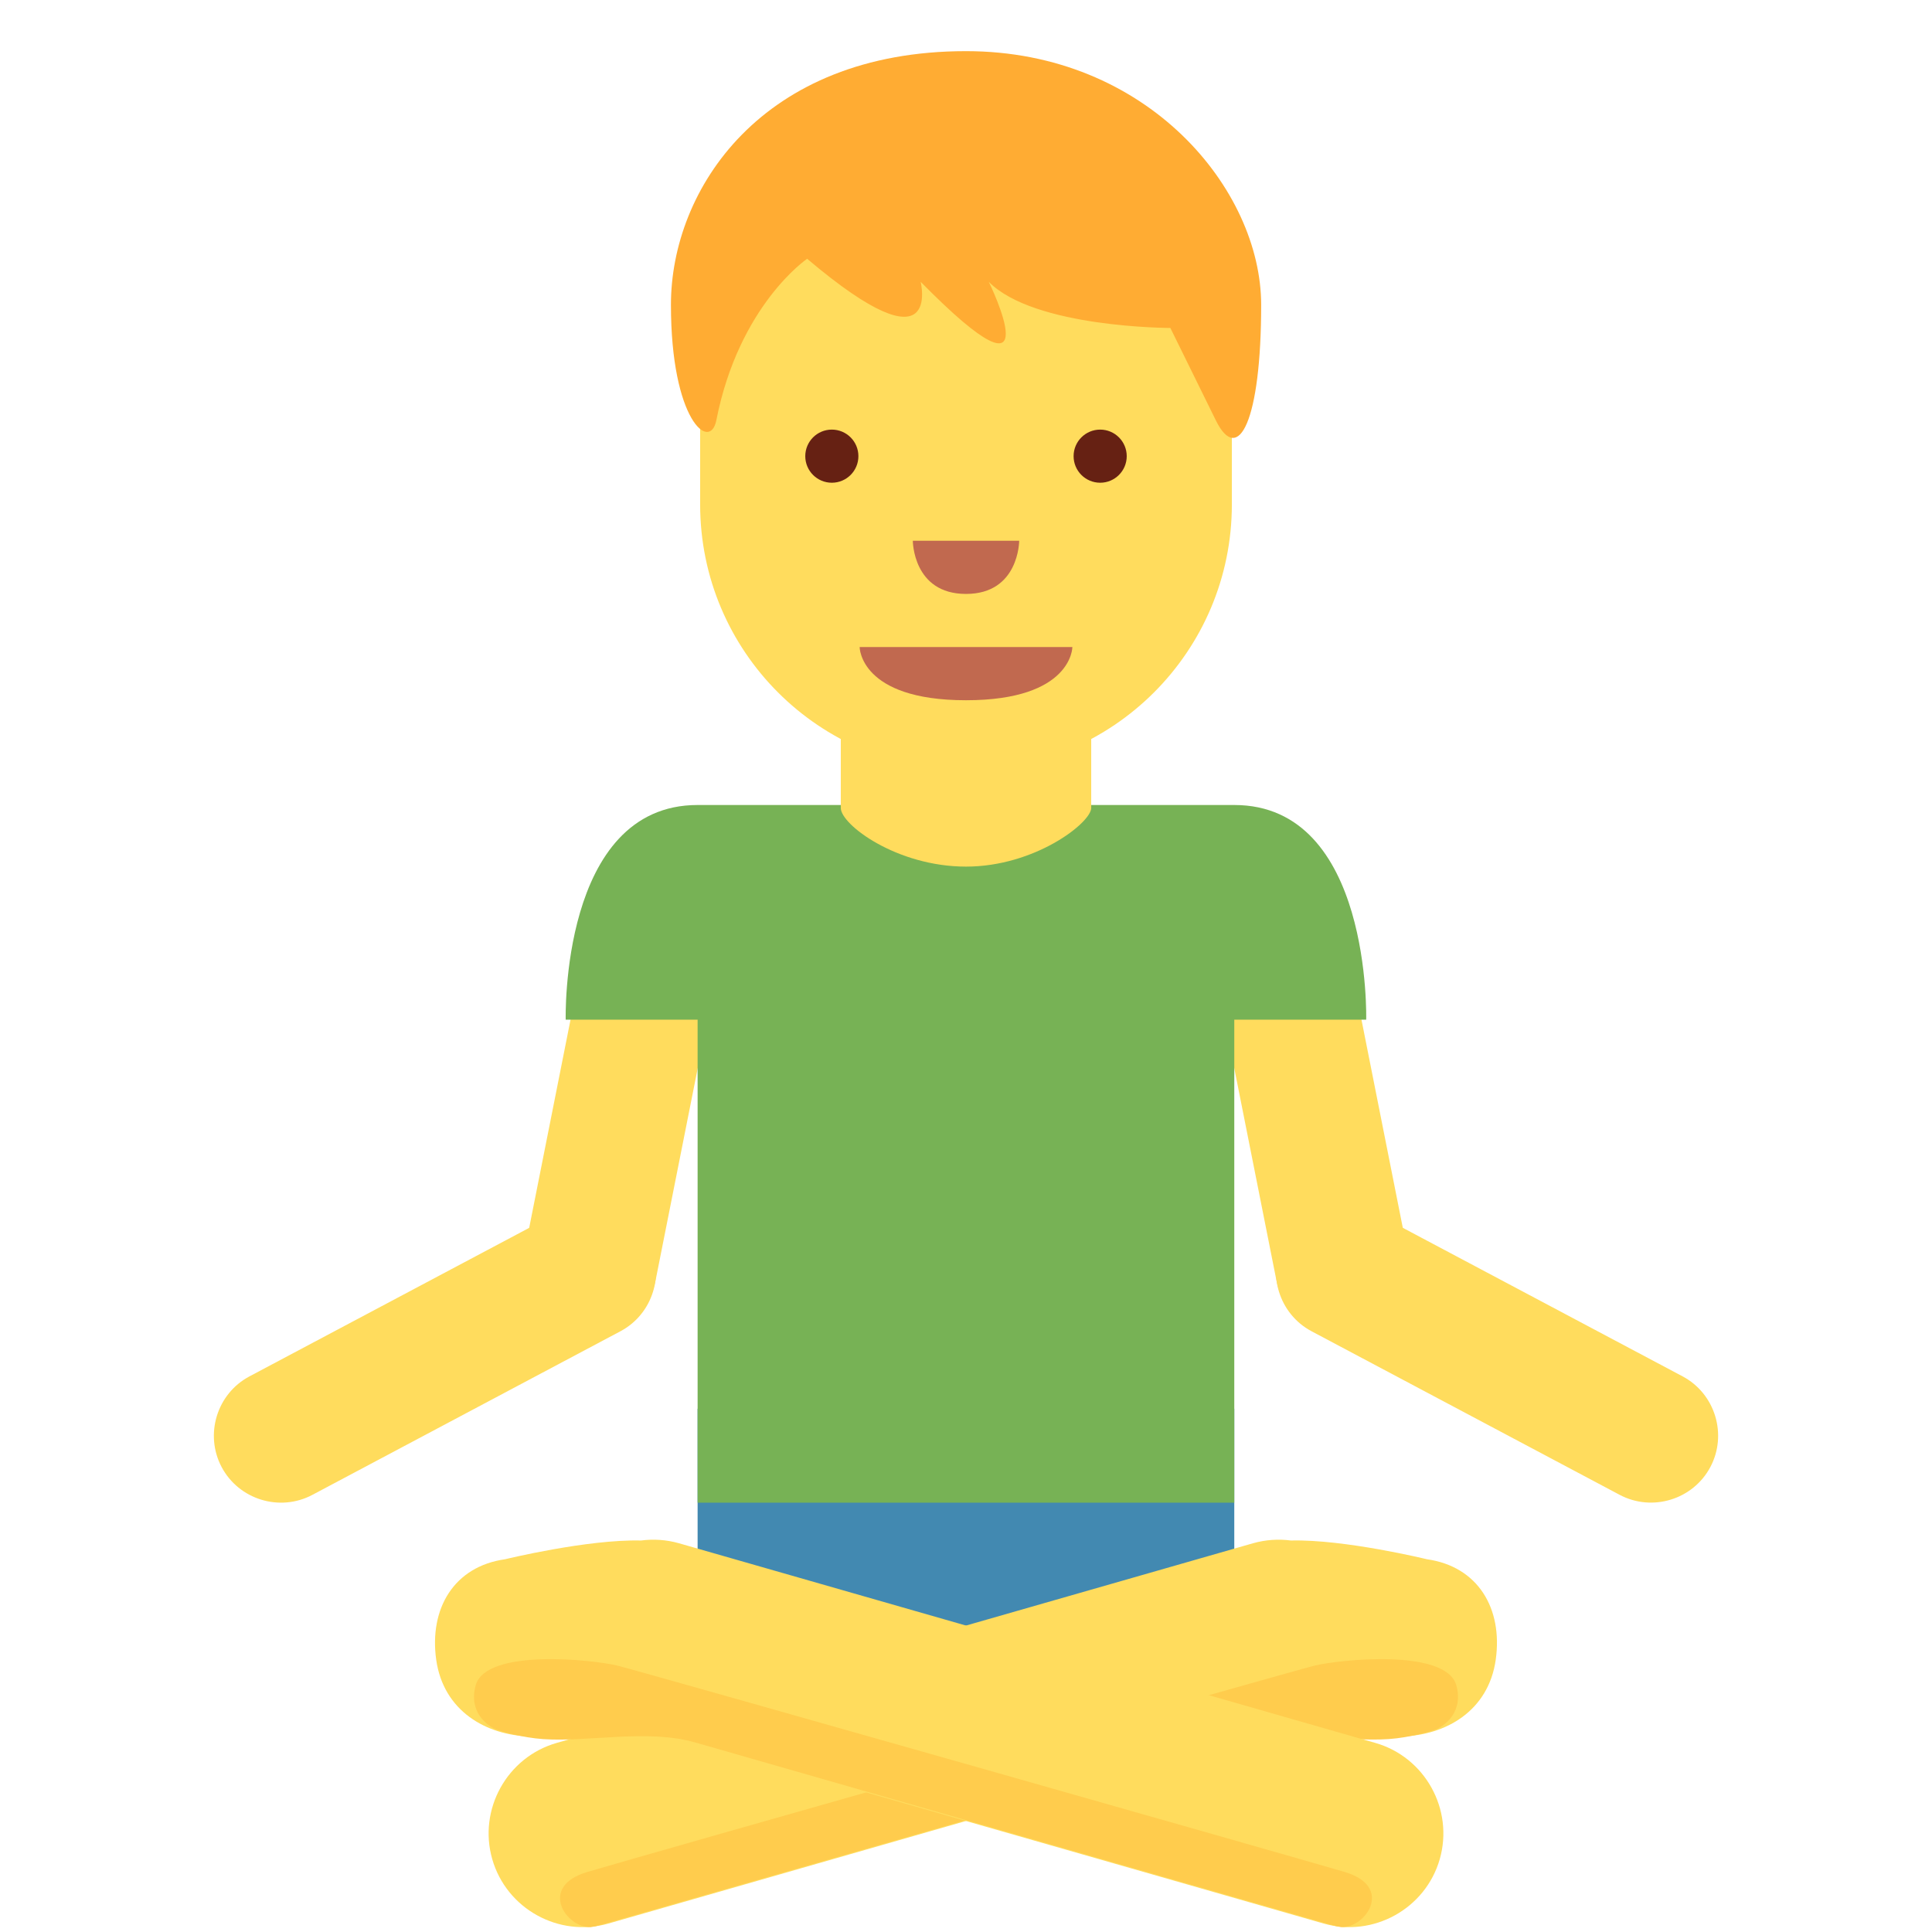 <svg xmlns="http://www.w3.org/2000/svg" viewBox="0 0 36 36"><g fill="#FFDC5D"><path d="M11.561 24.806L5.82 27.855c-.607.322-1.368.089-1.69-.518-.322-.607-.089-1.368.518-1.69l5.741-3.048c.607-.322 1.368-.089 1.69.518.322.606.089 1.367-.518 1.689z"/><path d="M13.48 17.493l-1.266 6.375c-.134.674-.795 1.116-1.47.983-.674-.134-1.116-.795-.983-1.47l1.266-6.375c.134-.674.795-1.116 1.47-.983.674.135 1.117.796.983 1.47z"/></g><g fill="#FFDC5D"><path d="M24.439 24.806l5.741 3.048c.607.322 1.368.089 1.69-.518.322-.607.089-1.368-.518-1.69l-5.741-3.048c-.607-.322-1.368-.089-1.69.518-.322.607-.089 1.368.518 1.69z"/><path d="M22.52 17.493l1.266 6.375c.134.674.795 1.116 1.47.983.674-.134 1.116-.795.983-1.47l-1.266-6.375c-.134-.674-.795-1.116-1.47-.983-.674.135-1.117.796-.983 1.47z"/></g><path fill="#4289B1" d="M22.999 31.75s0 1.25-5 1.25-5-1.25-5-1.25v-5.5h10v5.5z"/><path fill="#77B255" d="M22.999 15h-10c-2.562 0-2.458 4-2.458 4h2.458v9h10v-9h2.458s.105-4-2.458-4z"/><path fill="#FFDC5D" d="M26.587 29.054s-1.533-.374-2.532-.349c-.23-.03-.469-.016-.706.051l-12.977 3.721c-.925.265-1.465 1.239-1.2 2.165.265.925 1.239 1.465 2.165 1.2l11.942-3.425c.883-.253 1.988-.044 2.826-.061.838-.017 1.632-.478 1.766-1.431.134-.953-.331-1.737-1.284-1.871z"/><path fill="#FFCC4D" d="M27.136 31.402c-.196-.694-2.206-.474-2.644-.365s-12.556 3.551-13.547 3.844c-.93.275-.388 1.051.063 1.028.033-.007.066-.008.1-.018l11.942-3.425c.883-.253 1.99-.003 2.826-.061.397-.027.806-.148.881-.181.168-.071.518-.328.379-.822z"/><path fill="#FFDC5D" d="M9.413 29.054s1.533-.374 2.532-.349c.23-.03.469-.016.706.051l12.977 3.721c.925.265 1.465 1.239 1.2 2.165-.265.925-1.239 1.465-2.165 1.2L12.72 32.418c-.883-.253-1.988-.044-2.826-.061-.838-.017-1.632-.478-1.766-1.431-.133-.954.332-1.738 1.285-1.872z"/><path fill="#FFCC4D" d="M8.864 31.402c.196-.694 2.206-.474 2.644-.365s12.556 3.551 13.547 3.844c.93.275.388 1.051-.063 1.028-.033-.007-.066-.008-.1-.018L12.95 32.467c-.883-.253-1.99-.003-2.826-.061-.397-.027-.806-.148-.881-.181-.168-.072-.518-.329-.379-.823z"/><path fill="#FFDC5D" d="M15.667 10.389v4.666c0 .312 1.045 1.093 2.333 1.093 1.288 0 2.333-.819 2.333-1.093v-4.666h-4.666z"/><path fill="#FFDC5D" d="M22.954 3.966h-9.908v5.433c0 2.737 2.218 4.954 4.954 4.954 2.736 0 4.954-2.217 4.954-4.954V3.966z"/><path fill="#C1694F" d="M19.982 12.057h-3.964s0 .991 1.982.991 1.982-.991 1.982-.991z"/><circle fill="#662113" cx="15.5" cy="8.5" r=".495"/><circle fill="#662113" cx="20.5" cy="8.5" r=".495"/><path fill="#C1694F" d="M17.009 10.076h1.982s0 .991-.991.991-.991-.991-.991-.991z"/><path fill="#FFAC33" d="M18 .953c3.385 0 5.5 2.579 5.5 4.728 0 2.149-.423 3.009-.846 2.149l-.846-1.719s-2.538 0-3.384-.86c0 0 1.269 2.579-1.269 0 0 0 .423 1.72-2.115-.429 0 0-1.269.86-1.692 3.008-.117.597-.846 0-.846-2.149C12.5 3.532 14.192.953 18 .953"/></svg>